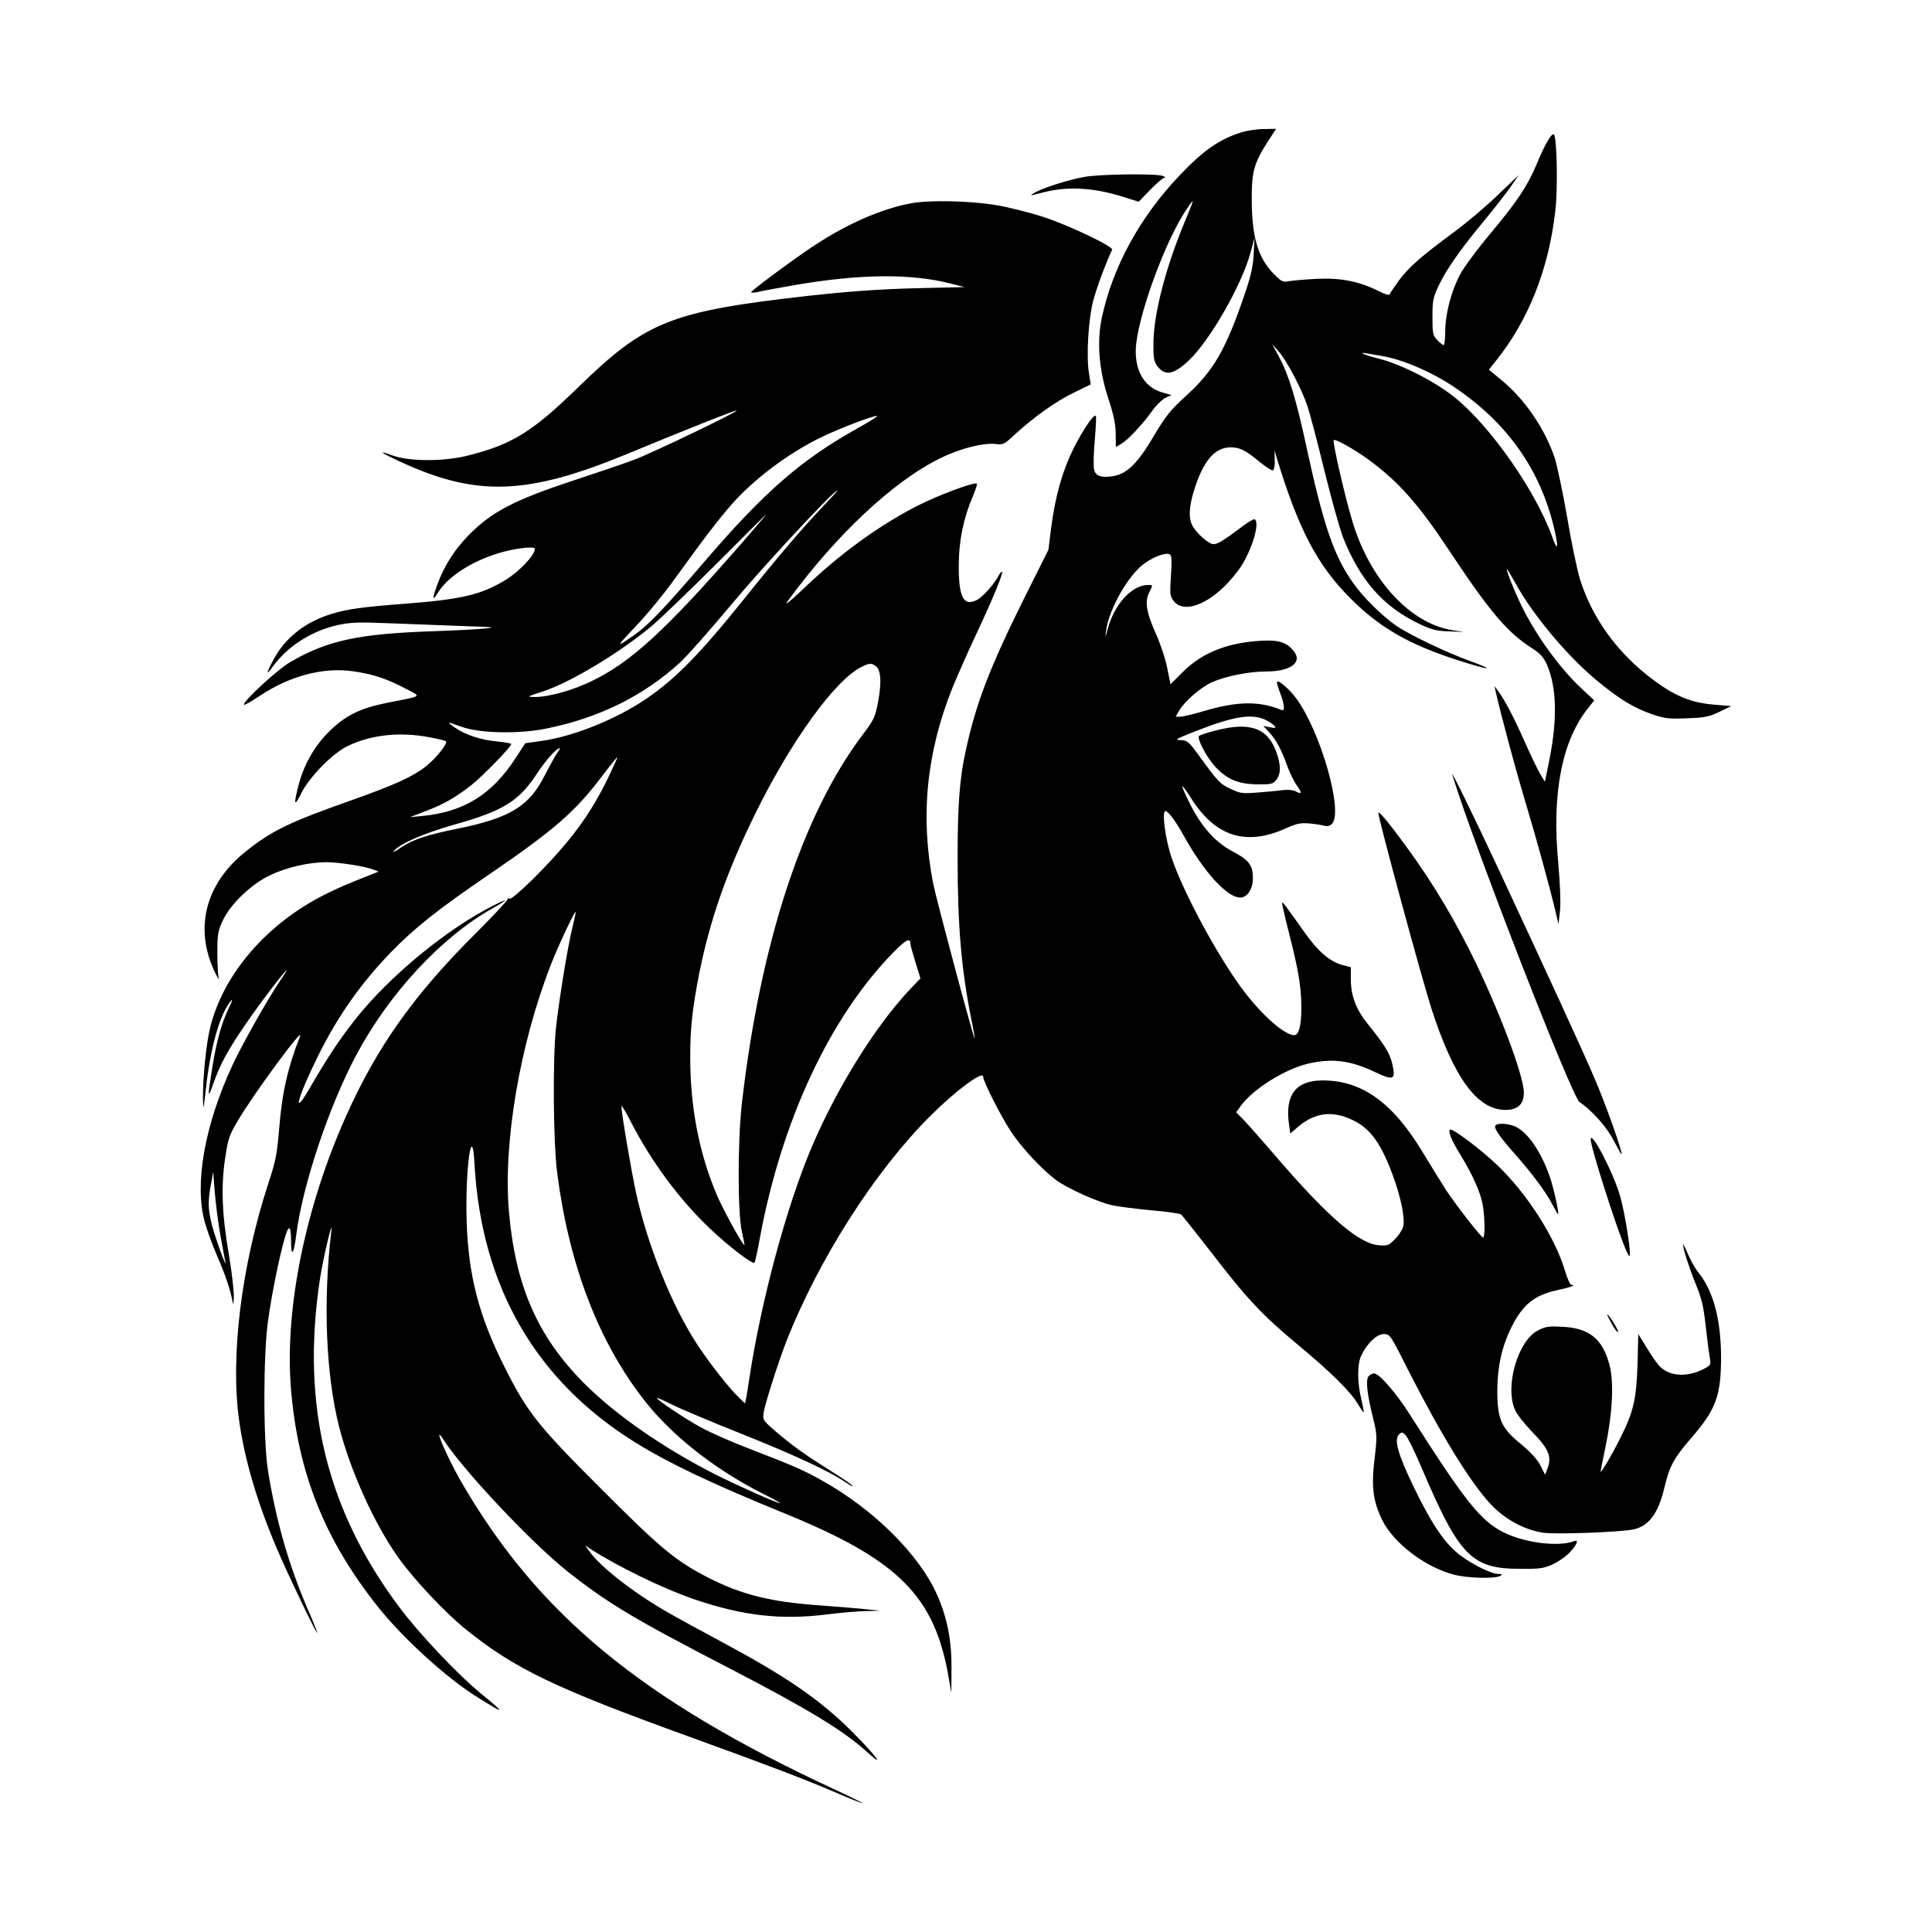 <svg width="1500" height="1500" viewBox="0 0 1500 1500" xmlns="http://www.w3.org/2000/svg">
  <!-- Original SVG transformiert und zentriert -->
  <svg x="155.832" y="100.0" width="1188.335" height="1300" viewBox="0 0 778.46 851.61">
    /2000/svg" viewBox="0 0 778.46 851.61">
  <defs>
    <style>
      .cls-1 {
        fill-rule: evenodd;
      }
    </style>
  </defs>
  <path class="cls-1" d="M528.96,1.9c-11,3.5-19.1,9.2-31,21.7-20.1,21.1-33.8,46-39.5,71.8-2.8,12.5-1.7,26.9,3.1,41.6,2.8,8.5,3.8,13.3,3.8,18.2l.1,6.6,2.8-1.6c3.4-2,10.9-10,15.7-16.8,1.9-2.7,4.9-5.6,6.6-6.5l3.2-1.5-4.3-1.2c-9-2.4-14.1-10.3-13.9-21.7.4-15.7,15.2-56.6,26.5-72.5,3.5-5.1,3.5-5-1.9,8.1-9.5,22.9-15.4,45.9-15.6,60.6-.1,7.8.2,9.6,2,12,3.9,5.2,8.3,4.4,16.1-3,10.7-10.1,26.9-38.4,31.3-54.8l2-7.4-.4,8.1c-.3,6.2-1.4,11.1-4.4,20-9.8,28.8-15.9,39.4-30.1,52.3-7.8,7.1-10.3,10.2-16.1,20-9.7,16.4-15.2,21.1-24.9,21.1q-5,0-5.7-3.8c-.4-2-.2-8.9.4-15.2.5-6.3.8-11.7.5-12-1-1.1-6.5,7-11.3,16.5-5.7,11.5-9.3,24.2-11.4,40.3l-1.4,11.3-12.6,25.2c-17.3,34.8-24.4,53.3-29.5,77.2-3.1,14-4.1,27.7-4.1,54.4,0,34.6,1.9,56.6,7,82.1,1.1,5.2,1.8,9.5,1.7,9.7-.5.4-19.5-70.7-21.1-78.7-6.7-34.1-3.5-66.7,9.9-100,2.4-5.8,7.7-17.9,11.9-26.8,8.5-18.1,13.9-31.2,13.2-31.9-.2-.3-1,.6-1.7,1.9-2.2,4.3-8,10.8-11,12.4-6.9,3.5-9.4-1.2-9.3-17.6,0-12.6,2.5-24.4,7.2-35.2,1.3-3.2,2.3-6.1,2-6.3-1.1-1.1-19.5,5.8-30,11.1-20.1,10.3-39.4,24.4-58.2,42.3-6.7,6.4-9.9,9-8.2,6.6,24.7-33.9,54.1-61.5,78.1-73.1,9.9-4.9,21.8-7.8,27.9-7.1,3.7.5,4.4.2,10-5.1,9.4-8.6,21-16.9,30.1-21.2l8.2-4-.9-5.8c-1.4-8.3-.3-27.3,2.1-36.5,1.6-6.3,6.4-19.3,9.7-26.2.7-1.6-21.7-12.3-35-16.7-6.6-2.1-17.1-4.8-23.5-5.9-13.3-2.3-34.2-2.8-43.9-1-14.7,2.8-31.5,10-48.1,20.8-9.8,6.3-33,23.5-33.1,24.4,0,.4,1.7.3,3.8-.2,2-.5,10.2-2,18.2-3.4,33.3-5.7,59-6,79.5-.8l7,1.8-25.5.6c-18.3.5-33.4,1.6-53.5,3.8-70.2,7.9-82.9,12.9-117.2,46.3-23.4,22.8-33.6,29.2-56,34.9-12.3,3.2-30.2,3.2-38.8,0-8.1-3-5.9-1.3,5.1,3.7,38.1,17.4,63.8,16.4,114-4.3,29.7-12.3,55.6-22.6,56-22.2.7.6-42.9,21.6-52.1,25-4.9,1.9-18.2,6.4-29.5,10.1-31.3,10.3-42.8,16.2-54.7,28.3-7.1,7.3-12.3,15.3-15.8,24.8-2.9,7.7-2.7,9.2.4,4.1,5.3-8.5,18.9-16.8,33.6-20.6,7.4-1.9,15.5-2.7,15.5-1.4,0,3.2-7.8,11.5-15,15.9-12.2,7.4-22,9.8-50.5,12-22.3,1.7-29.4,2.7-37.5,5.1-13.5,4-23.9,12.1-29.9,23.3-3.9,7.3-4,8.6-.3,3.5,7.5-10.3,19.6-18,32.9-21,6.6-1.4,10.5-1.6,26.8-.9,10.4.4,27.1,1,37,1.4,16.1.5,17.2.7,10.5,1.3-4.1.4-15.4,1-25,1.3-38.5,1.3-54.3,4.6-73.4,15.7-6.5,3.8-23.6,19.5-23.6,21.7,0,.5,3.6-1.5,7.9-4.4,15.3-10.2,32.3-14.8,47.6-12.6,10,1.4,17.1,3.7,26.7,8.8,8.3,4.3,9.2,3.6-9.2,7.2-14,2.8-21.7,6.6-30.2,15.2-7.3,7.4-12.5,16.7-15.2,27.5-2.4,9.4-1.9,10.4,1.6,3.3,4.2-8.4,16.2-20.6,24-24.2,12-5.6,26.3-7.1,41.4-4.2,4.2.8,7.9,1.7,8.2,2,1,1-5,8.6-9.9,12.5-6.9,5.5-16,9.6-37.9,17.4-31.8,11.2-40.9,15.6-54,26.1-20.8,16.6-26.5,39.4-15.5,62,1.4,2.7,2.1,3.9,1.7,2.5-.4-1.4-.7-7.2-.7-13,0-9.4.3-11.1,2.8-16.4,3.9-8.3,14.4-18.4,23.9-22.9,8.4-4.1,19.9-6.7,29-6.7,6.6.1,19.6,2.1,23.8,3.8l2.5,1-3,1.2c-12.5,4.9-17,6.8-24,10.3-29.5,14.7-51.6,40.1-58.5,67.2-2.2,8.5-4,26.8-3.8,37.5.1,5.6.3,4.8,1.5-6,2.3-20.9,7.1-37.8,12.7-44.5,1-1.2.7.1-.8,3.1-3.9,8-6.4,16.9-8.6,30.4-2.6,16-2.5,17,.5,8.5,3.4-9.7,7.5-17.2,16.3-30,7.1-10.4,20.1-27.5,20.9-27.5.2,0-1.4,2.6-3.6,5.8-6.1,9-18.9,31.7-23.8,42.2-14.2,30.5-19.6,60.6-14.2,80,1.1,4.1,4,12,6.4,17.5,4.1,9.4,6.9,17.8,7.8,23.5.2,1.4.5,0,.6-3.1,0-3-1-12.2-2.4-20.5-3.6-20.6-4.2-35-2.1-49.4,1.6-10.7,2.1-12.1,6.8-20,8.5-14.2,33.5-48.1,31.4-42.5-6.4,16.2-9.2,28.8-10.7,47.5-1,12.5-1.8,16.3-5.5,27.5-13.7,41.9-19.4,88-14.8,120.6,2.7,19.5,9.1,41.3,19,64.6,5.1,12.1,20,43.3,20.7,43.3.2,0-2-5.7-5.1-12.7-9.5-22.3-15.7-43.9-19.9-69.5-2.5-14.9-2.5-59.5,0-76.8,2-14,5.7-32.3,8.5-41.9,2-7.1,3.2-6.5,3.2,1.8s1.4,6.6,2.6-3.2c3.2-25.3,16.6-65.4,30.6-91.7,16.7-31.3,43.4-60.1,69.4-74.6,8.2-4.6,8.3-5.4.2-1.3-23.6,11.9-52.6,35.8-69.7,57.3-8.4,10.6-14.6,20-23.2,34.8-9.7,16.9-6.9,5.9,4.3-16.6,9.9-19.8,21.4-36.1,36.7-51.9,11.8-12.2,24.1-21.9,49.6-39.3,33.5-22.9,44-32,58.1-50.7,4.1-5.4,7.4-9.5,7.4-9.1,0,.3-2.2,5.2-4.9,10.8-9.2,18.9-19.4,32.6-38.4,51.5-6.2,6.1-11,10.1-11.6,9.7s-1-.3-.9.1c.2.5-7.1,8.3-16.2,17.4-31.6,31.4-50.4,58-66.2,93.4-20.7,46.5-31,97.6-27.9,137.7,3.4,42.8,16.9,77,44.1,111.3,12.6,15.9,34.7,36.1,50,45.7,15.3,9.6,15.7,9.4,2.4-1.5-11.8-9.7-31.3-30.3-41.5-44-36.9-49.4-49.8-102.5-40.3-166.1,1.5-10.3,6.8-32.7,5.9-25.1-4.3,35.9-2.8,73,3.9,99.5,5.8,22.8,18.1,49.8,30.3,66.9,8.1,11.3,23.7,27.8,34.2,36.3,24.9,20.1,45.6,30,114.5,54.9,39.7,14.4,57.9,21.3,74.6,28.5,6.8,2.9,12.6,5.2,12.7,5,.2-.1-6.3-3.3-14.5-7.1-98.5-45.8-151.1-89.3-190.2-157.3-7.3-12.9-14.2-29.3-8.5-20.5,10.3,15.9,45.1,52.8,63.3,67.2,20.3,16,33.6,24,81.2,48.6,41.5,21.5,59.3,32.4,71.1,43.2,10,9.1,3.7.9-8.5-11.2-16.2-16-33-27.5-66.6-45.5-9.6-5.1-21.8-11.8-27-14.8-16.9-9.7-33.9-23-39.2-30.6l-2.3-3.1,2.5,1.6c14,9.1,37.3,20.4,53.1,25.8,24.6,8.4,44.1,10.6,67.4,7.7,7.2-.9,16.2-1.7,20-1.7l7-.2-7.5-.8c-4.1-.4-14.5-1.3-23-1.9-25.2-1.8-39.7-5.4-56.8-14.1-16.5-8.5-24-14.6-54.2-44.9-32.4-32.3-37.8-39.1-49.3-62-13.2-26.1-18.6-47.1-19.4-74.7-.8-26.3,2.8-51.6,4-28.7,3.5,62.2,31.1,110.1,81.9,141.6,17.1,10.6,38.6,20.8,75.8,36,58.1,23.7,76.4,42.1,83.5,83.7l1.3,7.6.1-12.6c.1-13.9-2.2-25.8-7.3-37.2-9-20.4-32-43.3-58.2-58-10.1-5.7-14.1-7.4-39.4-17.2-8-3.1-18.1-7.6-22.5-10-7.8-4.2-22.5-14.1-22.5-15,0-.3,3.5,1.2,7.8,3.4,4.2,2.1,19.9,8.7,34.7,14.6,27.3,10.9,45.4,19.3,53.4,24.8,2.4,1.6,4.1,2.5,3.7,1.9-.3-.6-5.5-4.1-11.4-7.8-12.6-7.9-19.4-12.7-28.1-20.2-6.2-5.4-6.3-5.6-5.7-9.5.8-4.8,7.7-26.3,11.7-36.5,16.5-41.6,44.8-86,73-114.1,12.8-12.8,26.9-23.3,26.9-20,0,2.4,9.2,20.5,14.4,28.3,5.3,7.9,15.5,18.9,22.6,24.2,5.8,4.3,21.5,11.4,28.7,12.9,3.7.8,12.9,1.9,20.3,2.6,7.4.6,14,1.6,14.7,2.1.6.5,7.4,9.1,15.2,19.1,18.1,23.6,26.1,32.1,43.9,46.9,17,14.1,27.1,24.1,30.8,30.4,1.5,2.5,2.8,4.4,2.9,4.2.2-.2-.3-3-1.1-6.3-2.2-9.1-2.2-18.3,0-22.8,3.1-6.2,7.8-10.7,11.4-10.7,3.1,0,3.4.5,12.1,17.8,17.2,33.8,31.7,57.4,42.3,68.8,7,7.5,16.9,12.9,26.3,14.4,5.8,1,39.2-.2,46-1.6,8-1.6,12.9-8.1,16-21.4,2.6-10.8,4.7-14.8,13.6-25.1,12.7-14.6,15.2-21.6,15.2-41.4-.1-19-3.9-33.2-11.4-42.7-1.8-2.1-4.2-6.5-5.5-9.6-1.3-3.1-2.4-5.3-2.4-4.7,0,2.3,3,11.6,6.4,20,3,7.3,4,11.4,5.1,21.5.8,6.9,1.7,14.2,2.1,16.2.6,3.5.4,3.7-3.2,5.6-9,4.6-18.4,3.6-23.1-2.3-1.6-1.9-4.4-6.2-6.4-9.5l-3.7-6-.4,15.8c-.6,17.5-2,23.7-8.8,37.2-3.5,7.2-9.9,18.1-10,17,0-.3,1.2-6.1,2.6-13,3.5-16.9,4.3-32.9,1.9-41.5-3.5-13.1-10.3-18.6-24-19.2-6.9-.4-8.6-.1-12.4,1.9-10.1,5.2-16.8,28.2-11.7,40.1.8,2.2,4.7,7.1,8.5,11.1,8.9,9.1,10.5,12.9,8,19.3l-1.1,2.8-2.4-4.7c-1.5-3-4.9-6.7-9.7-10.7-10.3-8.3-12.2-12.7-12.2-27.6.1-12.3,2.3-22.2,7.4-32.4,5.7-11.3,11.7-16,23.4-18.5,6.2-1.3,9.7-2.6,6.9-2.6-.6,0-2.1-3.1-3.2-7-5.2-17.3-19.3-39.4-34.7-54.1-7.7-7.4-21.6-17.9-23.6-17.9-1.7,0,.4,5.4,4.9,12.6,6.1,9.9,10.2,18.9,11.4,25.3,1.2,6.3,1.3,17.1.3,17-1,0-13.2-15.7-18.5-23.6-2.1-3.2-7.3-11.6-11.6-18.7-15.6-26.2-31.3-37.6-51.6-37.6-13.5,0-19.1,7.3-17.1,22l.7,5,3.6-3.1c7.8-6.8,16-8.5,25.2-5,10.8,4.1,16.5,11.2,23,28.4,4.4,11.7,6.7,22.8,5.6,27.1-.4,1.6-2.3,4.5-4.2,6.4-3.2,3.2-3.8,3.4-8.5,3-10-1-25.6-14.5-51.3-44.3-7.1-8.3-14.7-16.9-16.9-19.2l-4-4.1,2.2-3.1c6.2-8.6,22.2-18.7,34.2-21.6,12.4-2.9,21.7-1.7,34.1,4.2,9.6,4.5,10.7,4,8.9-4-1.2-5.4-3.9-9.8-12.4-20.3-6-7.4-8.7-14.5-8.7-22.7v-6.3l-4.3-1.1c-6.3-1.7-12.5-7-19.1-16.4-3.3-4.6-7.2-10.2-8.8-12.3-1.5-2.2-2.8-3.5-2.8-2.8,0,.6,2,9.3,4.6,19.4,3.3,13.3,4.7,21.1,5.1,28.8.6,11.9-.7,19-3.5,19-5.1-.2-16.3-10.1-25.9-22.8-12.8-17-30.4-49.6-36.4-67.3-3.3-9.6-5.1-23.9-3.2-23.9,1.4,0,5.3,5.2,9.3,12.5,10.4,18.7,22.1,31.5,28.8,31.5,3.5,0,6.4-4.4,6.4-9.8,0-6.6-2-9.3-10.2-13.6-8.8-4.7-15.4-11.9-21.5-23.6-2.5-5-4.5-9.4-4.2-9.6.2-.2,2.1,2.3,4.1,5.5,12.3,19.9,28,25.1,48.3,16,5.7-2.6,7.7-3,12.3-2.6,3,.3,6.4.8,7.6,1.2,1.4.4,2.7.1,3.8-1,5.9-5.9-5.6-46.6-18.1-63.7-3.3-4.6-9-9.5-9.8-8.6-.3.2.4,2.8,1.5,5.6,2.3,6,2.6,9.6.8,8.8-11.2-4.6-22.2-4.5-38.7.3-5.7,1.7-11.5,3.1-12.8,3.1h-2.4l1.8-3.1c2.8-4.8,10.9-11.8,16.6-14.4,6.9-3.1,18.9-5.5,27.7-5.5,12,0,18.3-4.4,14.3-9.9-3.6-4.9-7.8-6.3-17.3-5.7-17,1-29.8,6.2-39.4,15.8l-6.3,6.3-1.7-8.3c-.9-4.6-3.5-12.5-5.8-17.5-4.8-10.7-5.7-16.2-3.4-20.8,2-4,2-3.9-.4-3.9-8.4,0-17.3,9.8-20.7,22.5-1.2,4.6-1.3,4.7-.8,1,1.1-9.7,9.7-25.8,17.5-32.8,4.9-4.4,12.7-7.6,15-6.2.9.6,1,3.5.5,10.9-.6,9.4-.5,10.3,1.5,12.9,4.5,5.6,14.9,2.7,25.1-7,3.3-3.1,7.6-8.3,9.5-11.4,5.7-9.4,9.1-21.7,6.5-23.3-.5-.3-3.8,1.7-7.3,4.4-10.5,7.8-12.8,9.1-15.2,7.8-3.2-1.6-7.6-6-9.2-9-2-3.8-1.7-9.5.7-17.4,4.7-15.4,10.6-22.4,18.8-22.4,4.5,0,7.6,1.5,14.2,7,3.4,2.8,6.6,4.9,7.3,4.7.6-.3,1-2.4.9-5.3l-.1-4.9,1,3.5c11.2,36.8,20.8,55.1,37.8,72,14.5,14.6,29.8,23.4,54.5,31.3,15.7,5,20,5.5,7,.7-12.6-4.5-31.4-13.5-38.3-18.2-6.9-4.7-16.8-14.4-21.8-21.5-9.9-13.7-15.3-29.5-23.9-69.2-5.3-24.5-9-36.8-14-46.1l-3.5-6.5,3.5,4c4.1,4.8,11.4,18.6,14.3,27.2,1.2,3.3,5.1,18.2,8.7,32.9,3.6,14.8,8,30.2,9.6,34.4,8.8,21.9,20.4,35,38.7,43.8,6.1,2.9,8.7,3.6,15,3.8l7.7.3-5.9-.9c-21.1-3.4-41.2-24.8-50.4-54-3.7-11.8-10.7-41.9-9.9-42.7.8-.7,10.5,4.7,17.2,9.6,15.7,11.4,25.9,22.9,42.2,47.6,20.1,30.3,29,40.8,41.8,48.9,4,2.6,5.6,4.5,7.3,8.3,4.9,11.5,5.3,27.5,1.2,48.1l-2.3,11.3-2.3-3.8c-1.3-2.1-4.9-9.7-8.1-16.8-5.4-12.3-10.3-21.5-13.7-26l-1.5-2,.4,2c2.7,12,9.7,38.2,14.9,55.6,6.2,20.6,12.7,44.4,15.8,57.4l1.4,6,.8-7c.4-4.3,0-13.5-.9-24-3.4-35.8,1.9-62.7,15.6-79.4l2.7-3.4-5.9-5.5c-11-10.1-22.9-26.3-30.5-41.4-3.7-7.4-8.7-19.8-8-19.8.2,0,2.2,3.3,4.5,7.4,8.9,16.3,27.4,38.2,42.8,50.5,10.6,8.6,17.5,12.7,26.4,15.8,6.4,2.2,8.5,2.5,17.8,2.1,9.2-.3,11.4-.8,16.6-3.3l6-2.9-8.5-.7c-10.1-.8-17.8-3.5-26.5-9.3-20.5-13.8-35.1-32.7-42-54.6-1.4-4.7-4.4-18.9-6.5-31.5-2.2-12.7-5.1-26.3-6.4-30.4-5.2-15.1-15.3-29.7-27.1-39.4l-6.3-5.2,3.2-4c16.9-20.9,27.4-47.3,30.7-77.7,1.2-11,.7-36.4-.8-37.9-1.1-1.1-4.7,5.1-8.8,15.1-4.5,10.8-9.8,18.8-22.9,34.5-6.9,8.2-14.2,18-16.1,21.7-4.5,8.5-7.5,20.1-7.5,29,0,3.7-.4,6.8-.8,6.8-.5,0-1.9-1.2-3.3-2.6-2.2-2.3-2.4-3.4-2.4-11.7s.3-9.9,3.2-16c3.9-8.3,11.2-18.6,23.2-33.1,5-6,10.9-13.7,13.3-17l4.2-6.1-10.5,10c-5.7,5.6-15.8,14.1-22.4,19-16.6,12.2-23.2,18-28.1,24.7-2.3,3.2-4.4,6.3-4.6,6.9-.2.7-2.2.2-5.5-1.5-10-5-19.3-6.9-31.7-6.3-6.1.3-12.5.9-14.3,1.2-2.7.6-3.6.2-7.2-3.4-8.2-8.2-11.4-18.7-11.5-37.6-.1-14.7,1.1-19.1,8.4-30.4l4-6.1-6.3.1c-3.4,0-8.7.8-11.7,1.8h0ZM600.46,115.5c10.3,1.6,25.6,8.1,37,15.8,27.2,18.3,44,42.2,51,72.3,2.2,9.6,1.8,11.8-.9,4.4-8.4-23.6-31.5-56.7-49.9-71.5-9.8-7.9-26.8-16.6-38.1-19.5-7.9-2-11.8-3.7-6.1-2.7,1.7.3,4.8.8,7,1.2ZM334.66,152c-29.2,16.2-48,32.6-79.2,69-19.8,23.1-27.7,31.4-35,36.5-9.6,6.7-9.5,6.4,1-4.7,5.5-5.7,14.5-16.7,20-24.4,14.5-20.1,22.1-30,28.7-37.5,11.4-12.9,29-26.1,45.6-34.1,8.6-4.2,25.6-10.7,28.2-10.8.8,0-3.4,2.7-9.3,6ZM316.36,192.2c-10,10.5-23,25.7-39.9,46.8-22.8,28.4-35,40.8-50,51-15.2,10.3-36.7,19-52.9,21.3l-8.5,1.2-5,7.7c-12,18.5-26.4,27.3-47.4,29.3l-6.2.6,7.5-2.9c9.2-3.4,15.5-7,23.7-13.4,5.8-4.6,20.3-19.5,20.3-20.9,0-.3-3.2-.9-7.1-1.3-8.2-.7-16.1-3.3-21.5-7-4.7-3.2-4.4-3.2,3.2-.5,9.1,3.4,29.5,3.8,43.4.9,26.7-5.4,49.3-16.6,67.9-33.6,3.6-3.3,15.2-16.5,26-29.4,15.9-19.1,52-58,53.9-58,.3,0-3.1,3.7-7.4,8.2ZM274.76,211.2c-38.5,44.1-56,60.2-76.3,69.9-9.2,4.5-21.7,7.9-28.4,7.9-4.5-.1-4.4-.1,4.2-2.9,14.1-4.7,39.2-19.8,55.6-33.6,4.7-4.1,19.6-18.4,33.1-31.9s24.6-24.6,24.8-24.6c.1,0-5.7,6.8-13,15.2ZM343.36,273.3c2.6,1.9,3,8.2,1.2,17.9-1.5,8.1-2.1,9.3-7.9,17-30.6,40.5-52,105.9-61.4,187.3-2.2,19.3-2.2,55.9,0,65.5.8,3.6,1.4,6.6,1.3,6.7-.6.7-10.2-16.7-13.7-24.6-9.3-21.6-13.9-45.1-13.9-71.1,0-14.7,1.1-24.6,4.6-42.5,5.5-27.4,14.2-52.3,28.9-82,18.1-36.6,40.3-67.2,53.6-73.8,4.1-2,5-2.1,7.3-.4ZM541.56,300.6c1.8.9,3.8,2.2,4.5,3,1,1.2.6,1.3-2.2.8l-3.4-.7,3.1,3.4c3.5,3.8,6,8.4,9.3,17.6,1.3,3.4,3.4,7.6,4.7,9.4,2.7,3.7,2.5,4.6-.6,2.9-1.3-.7-4.1-1-6.9-.6-2.5.3-8.3.9-12.8,1.2-7.6.6-8.7.4-13.7-2-5.4-2.6-6.1-3.4-17.4-18.9-3.8-5.1-4.6-5.7-8-5.8-3.2,0-2.1-.6,7.8-4.5,19.3-7.6,28.6-9.1,35.6-5.8ZM181.16,317.7c-1.1,1.6-3.8,6.5-6.1,11-8,15.9-17.6,21.8-44.6,27.3-15.5,3.1-22.6,5.5-28.7,9.6-3.2,2.2-4.5,2.8-3.3,1.5,3.2-3.7,15.4-8.9,30.5-13.2,25-7,32.9-11.9,42.3-26.3,4.7-7,9.7-12.6,11.4-12.6.2,0-.4,1.2-1.5,2.7ZM188.96,406.6c-2.3,9.4-6.4,34.5-8.2,49.9-1.8,16.4-1.5,59.1.6,75,6.1,46.6,21,85.4,44.1,115,14,18,35.7,35.1,60.1,47.5,5.5,2.7,9.5,5,9.1,5-1.7,0-20.7-8.5-32.9-14.6-26.6-13.5-51-30.5-66.9-46.5-23.6-23.8-34.8-49.4-38.1-87.2-3-34.7,5.5-85.1,21.4-125.7,3.4-8.9,12-27.1,12.5-26.7.2.2-.6,3.9-1.7,8.3ZM360.96,414.5c0,.8,1.2,5,2.6,9.5l2.5,8.1-4.5,4.7c-17.8,18.6-37.4,49.9-50.5,80.4-13,30.4-26,78.6-32.1,118.8-.6,4.1-1.3,8.6-1.6,9.9l-.5,2.4-3-2.9c-4.9-4.6-14.7-17.1-21.2-26.9-12.7-19.3-25.2-50-31.1-76.7-2.4-10.8-7.6-41.3-7.6-44.7,0-.8,2.3,3,5.1,8.5,10.3,19.9,24.5,39.1,39.8,53.6,9.4,9,21.8,18.5,22.8,17.5.3-.3,1.6-6.1,2.8-12.9,11.1-59.7,35.7-112.2,68-145.1,6.2-6.3,8.5-7.5,8.5-4.2ZM9.96,562.5c1.1,6,2.2,12.1,2.5,13.5,1.2,5.2-4.7-10.8-6.6-17.9-2.2-8.7-2.3-12.1-.7-21l1.2-6.6.8,10.5c.5,5.8,1.7,15.4,2.8,21.5Z"/>
  <path class="cls-1" d="M515.96,306.1c-4.1,1-7.8,2.3-8.2,2.7-1.2,1.2,3.8,10.8,8.2,15.6,6,6.5,11.8,8.9,21.3,9,7.1.1,8.1-.1,9.8-2.3,2.4-3,2.4-7.7-.1-14.4-4.5-12.1-13.5-15.2-31-10.6Z"/>
  <path class="cls-1" d="M449.26,24.5c-7.9,1.4-21.4,5.7-25.3,8.1-1.9,1.1-2,1.4-.5,1,1.1-.3,3.8-.9,6-1.5,12-2.9,25-2.1,39.3,2.4l8.3,2.6,5.8-6c3.3-3.4,6.5-6.1,7.2-6.2.8,0,.5-.4-.6-.9-3.1-1.3-32.1-1-40.2.5Z"/>
  <path class="cls-1" d="M636.56,328.5c10.2,33.9,60.8,163.9,64.7,166.5,6.3,4.2,13.9,12.7,17.4,19.6,2.1,4,3.9,7.2,4,7,.7-.7-8.1-25.6-13.6-38.3-5.8-13.7-24.6-54.5-49.7-108.3-12.5-26.7-23.9-49.9-22.8-46.5Z"/>
  <path class="cls-1" d="M598.96,348c0,2.9,22,83.9,27,99.5,11.4,35.2,23.2,51.4,37.6,51.5,6.3,0,9.4-2.9,9.4-8.8,0-8.8-13.3-43.8-27.2-71.6-11.1-22.1-23-41.2-38.6-61.6q-8.2-10.7-8.2-9Z"/>
  <path class="cls-1" d="M658.46,507c-.8,1.3,2.2,5.7,10,14.5,8.7,9.8,16.1,19.8,19,25.6,1.4,2.7,2.7,4.9,2.9,4.9.7,0-2.3-13.6-4.2-19-4.5-13-11.5-23-17.9-25.7-3.8-1.5-8.9-1.7-9.8-.3Z"/>
  <path class="cls-1" d="M706.96,514c0,4.1,13.2,45.4,18,56.4,1.6,3.5,1.9,3.7,1.9,1.6.1-4.3-2.7-21.2-4.9-29-3.2-11.5-14.9-34.1-15-29Z"/>
  <path class="cls-1" d="M717.76,607.9c1.5,2.8,2.9,4.5,3.1,4,.3-.9-4.7-8.9-5.5-8.9-.2,0,.8,2.2,2.4,4.9Z"/>
  <path class="cls-1" d="M593.96,634.5c-1.5,1.8-.8,8.7,2.3,21.2,2.1,8.5,2.1,9.2.8,20.6-1.8,14.2-.8,21.7,3.8,31.2,5.9,11.9,21.9,24.1,36.7,27.9,6.8,1.8,21,2.1,23.4.6,1.2-.8,1-1-1-1-4.1,0-16.1-6.3-21.7-11.4-7-6.3-12.9-15.5-21.3-32.8-8-16.5-10.1-24.1-7.6-26.6,1.5-1.5,1.8-1.5,3.5.3,1.1,1.1,4.7,8.5,8.1,16.5,19.1,44.9,25.4,51.4,50,51.4,10,.1,12.2-.2,16.7-2.3,2.9-1.3,6.9-4.1,8.8-6.2,3.6-4,4.6-6.5,2.1-5.6-7.9,3.1-25.4.9-36-4.5-11.7-5.9-19.7-16-47.6-59.9-7-11-15.6-20.9-18.2-20.9-.8,0-2.1.7-2.8,1.5Z"/>

  </svg>
</svg>